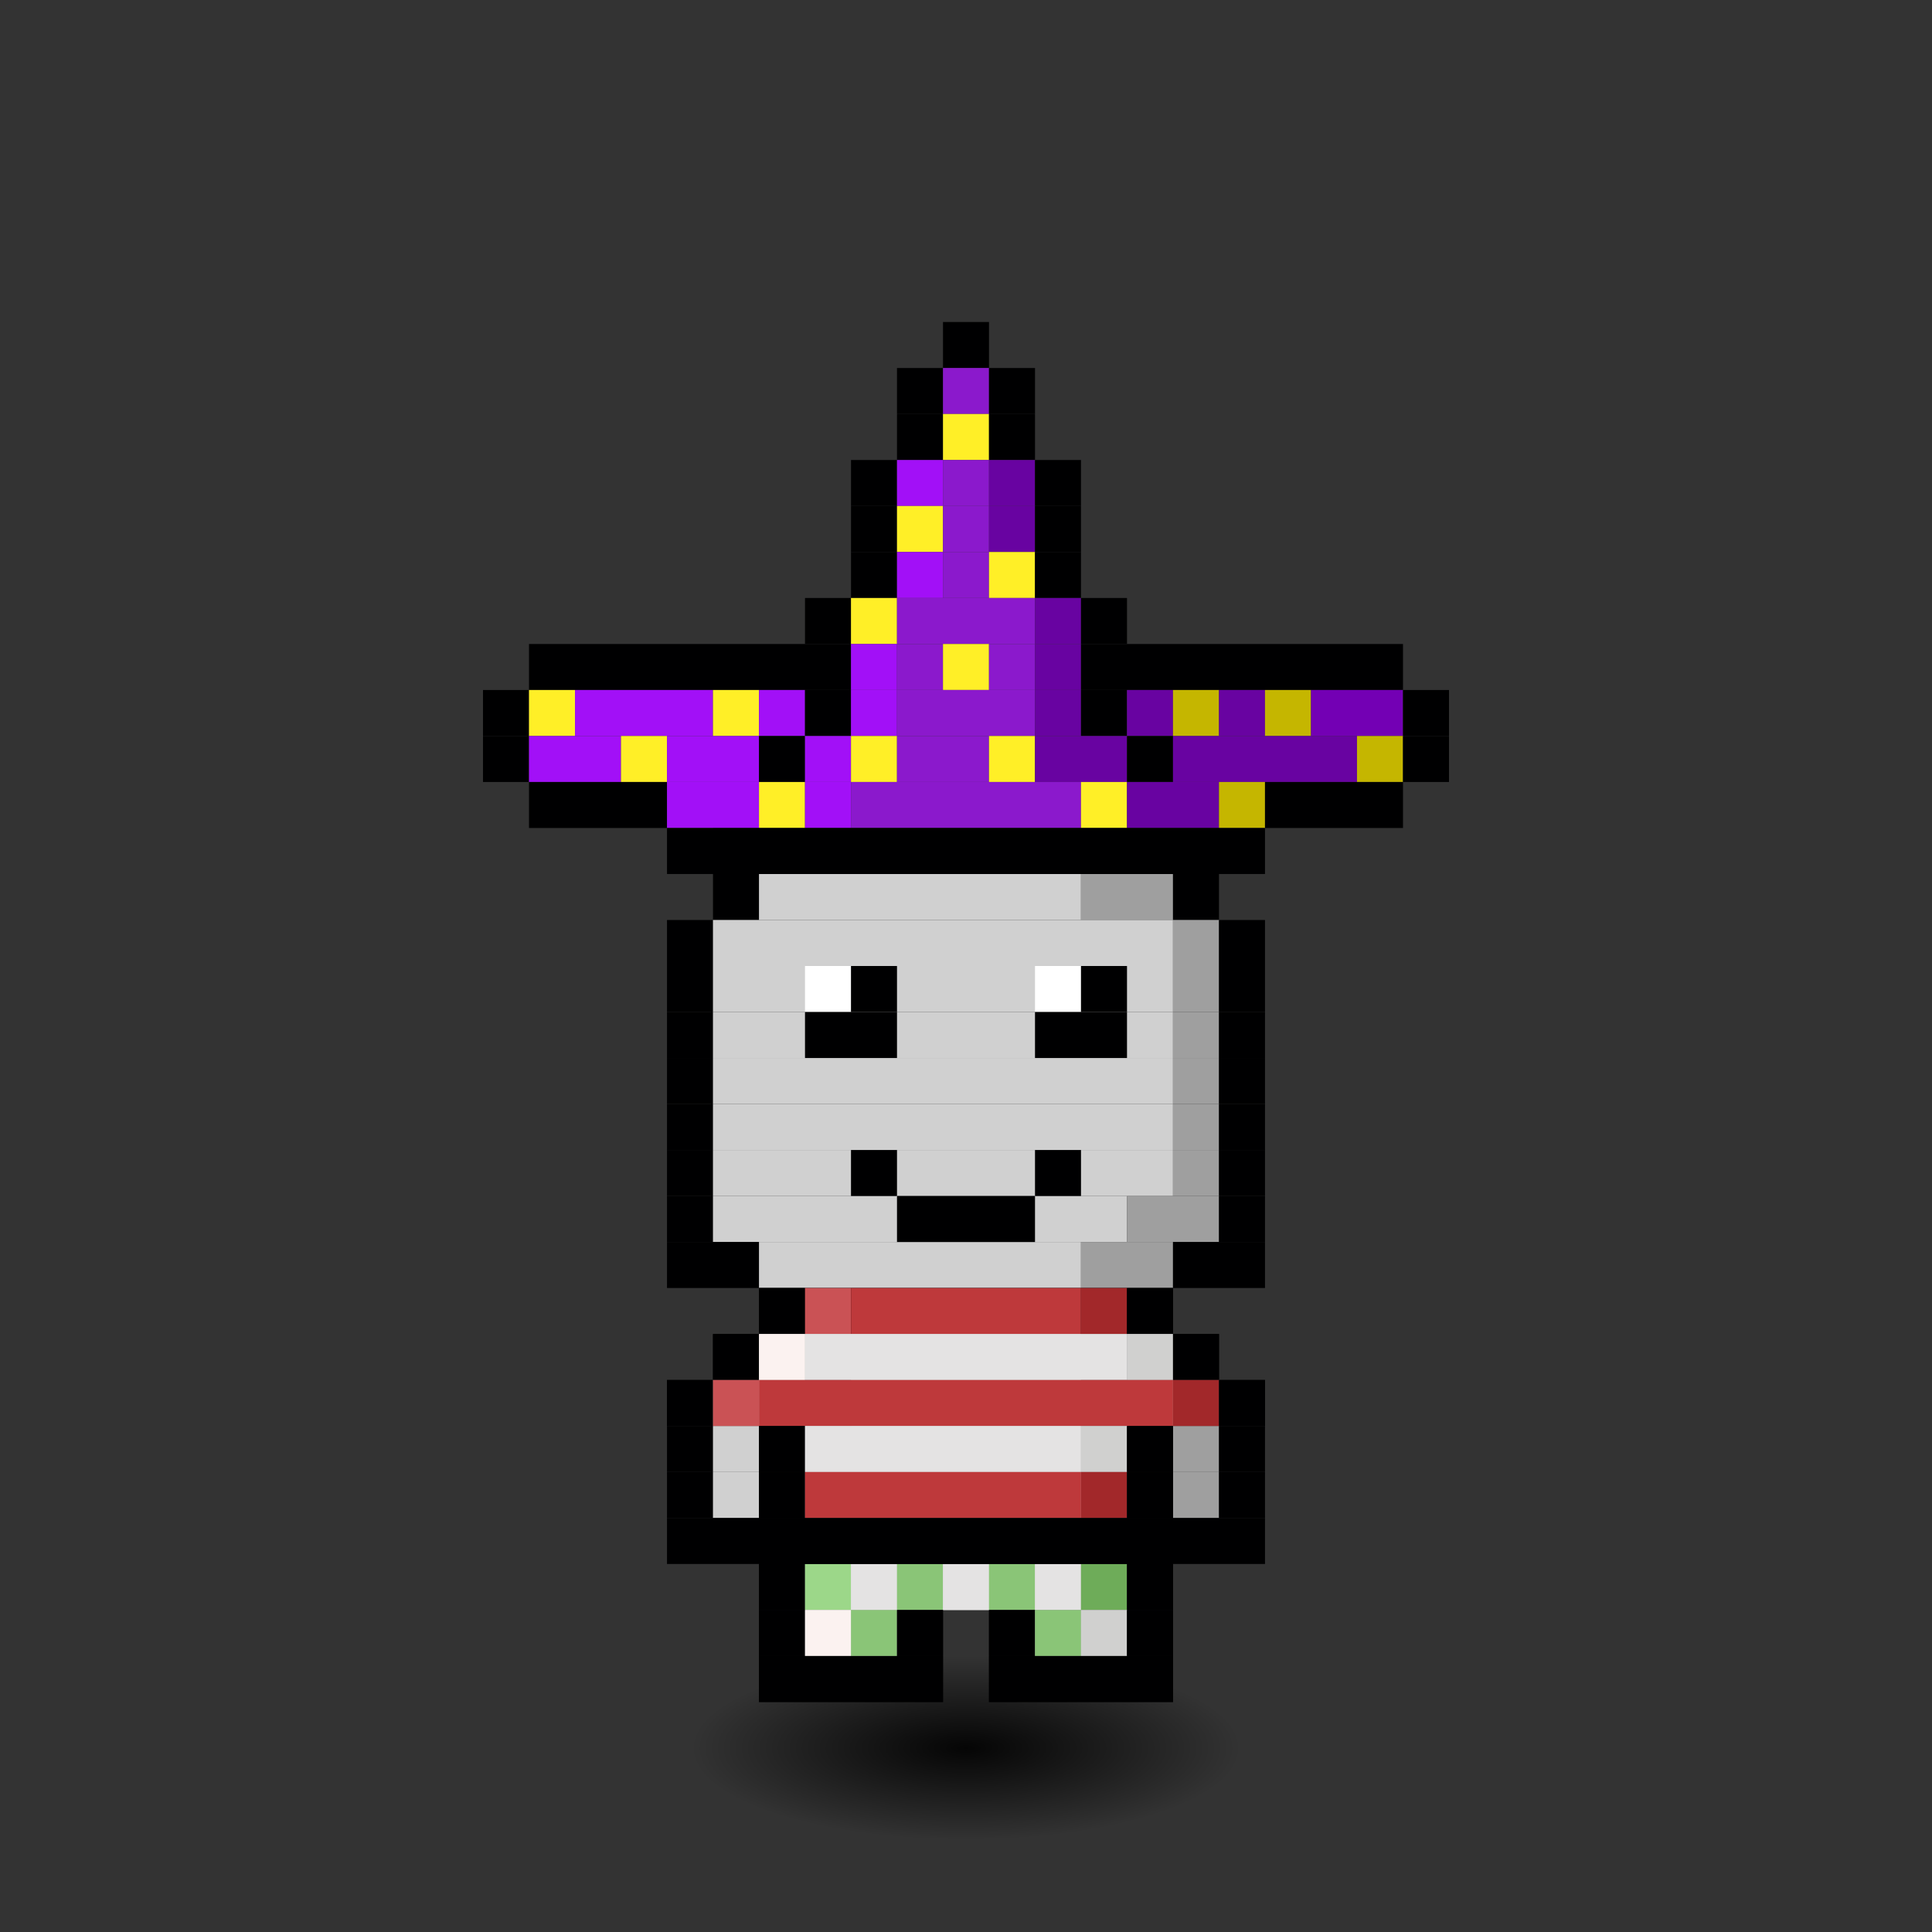 <svg xmlns="http://www.w3.org/2000/svg" id="citizen" viewBox="-4.5 -5 42 42" width="640" height="640" style="background: radial-gradient(antiquewhite 0%, #ff9770 60%); shape-rendering: crispedges; image-rendering: -moz-crisp-edges; background-repeat: no-repeat;"><rect x="-4.5" y="-5" width="42" height="42" fill="#333333" stroke="none"/><defs><radialGradient id="i"><stop offset="0%" style="stop-color:#000000;stop-opacity:.9"/><stop offset="100%" style="stop-opacity:0"/></radialGradient><animate xmlns="http://www.w3.org/2000/svg" href="#r" attributeName="fill" values="red;orange;yellow;green;blue;violet;red;" dur="1s" repeatCount="indefinite"/></defs><ellipse cx="16.5" cy="33" rx="6" ry="2" fill="url(#i)"><animate attributeType="XML" attributeName="rx" dur="1.3s" values="9;7;9" repeatCount="indefinite" calcMode="spline" keyTimes="0; 0.5; 1" keySplines="0.5 0 0.5 1; 0.5 0 0.5 1"/></ellipse><g fill="url(#0)" clip-path="url(#c)" id="r"><animateTransform attributeType="XML" attributeName="transform" type="translate" values="0,.5;0,-.5;0,.5" repeatCount="indefinite" dur="1.3s" calcMode="spline" keyTimes="0; 0.5; 1" keySplines="0.5 0 0.5 1; 0.5 0 0.5 1"/><rect width="11" height="1" x="11" y="13" fill="#000001"/><rect width="1" height="1" x="11" y="14" fill="#000001"/><rect width="7" height="1" x="12" y="14" fill="#d0d0d0"/><rect width="2" height="1" x="19" y="14" fill="#9f9f9f"/><rect width="1" height="1" x="21" y="14" fill="#000001"/><rect width="1" height="1" x="10" y="15" fill="#000001"/><rect width="10" height="1" x="11" y="15" fill="#d0d0d0"/><rect width="1" height="1" x="21" y="15" fill="#9f9f9f"/><rect width="1" height="1" x="22" y="15" fill="#000001"/><rect width="1" height="1" x="10" y="16" fill="#000001"/><rect width="10" height="1" x="11" y="16" fill="#d0d0d0"/><rect width="1" height="1" x="21" y="16" fill="#9f9f9f"/><rect width="1" height="1" x="22" y="16" fill="#000001"/><rect width="1" height="1" x="10" y="17" fill="#000001"/><rect width="10" height="1" x="11" y="17" fill="#d0d0d0"/><rect width="1" height="1" x="21" y="17" fill="#9f9f9f"/><rect width="1" height="1" x="22" y="17" fill="#000001"/><rect width="1" height="1" x="10" y="18" fill="#000001"/><rect width="10" height="1" x="11" y="18" fill="#d0d0d0"/><rect width="1" height="1" x="21" y="18" fill="#9f9f9f"/><rect width="1" height="1" x="22" y="18" fill="#000001"/><rect width="1" height="1" x="10" y="19" fill="#000001"/><rect width="10" height="1" x="11" y="19" fill="#d0d0d0"/><rect width="1" height="1" x="21" y="19" fill="#9f9f9f"/><rect width="1" height="1" x="22" y="19" fill="#000001"/><rect width="1" height="1" x="10" y="20" fill="#000001"/><rect width="10" height="1" x="11" y="20" fill="#d0d0d0"/><rect width="1" height="1" x="21" y="20" fill="#9f9f9f"/><rect width="1" height="1" x="22" y="20" fill="#000001"/><rect width="1" height="1" x="10" y="21" fill="#000001"/><rect width="9" height="1" x="11" y="21" fill="#d0d0d0"/><rect width="2" height="1" x="20" y="21" fill="#9f9f9f"/><rect width="1" height="1" x="22" y="21" fill="#000001"/><rect width="2" height="1" x="10" y="22" fill="#000001"/><rect width="7" height="1" x="12" y="22" fill="#d0d0d0"/><rect width="2" height="1" x="19" y="22" fill="#9f9f9f"/><rect width="2" height="1" x="21" y="22" fill="#000001"/><rect width="9" height="1" x="12" y="23" fill="#000001"/><rect width="1" height="1" x="11" y="24" fill="#000001"/><rect width="7" height="1" x="12" y="24" fill="#d0d0d0"/><rect width="2" height="1" x="19" y="24" fill="#9f9f9f"/><rect width="1" height="1" x="21" y="24" fill="#000001"/><rect width="1" height="1" x="10" y="25" fill="#000001"/><rect width="2" height="1" x="11" y="25" fill="#d0d0d0"/><rect width="1" height="1" x="13" y="25" fill="#000001"/><rect width="5" height="1" x="14" y="25" fill="#d0d0d0"/><rect width="1" height="1" x="19" y="25" fill="#000001"/><rect width="2" height="1" x="20" y="25" fill="#9f9f9f"/><rect width="1" height="1" x="22" y="25" fill="#000001"/><rect width="1" height="1" x="10" y="26" fill="#000001"/><rect width="1" height="1" x="11" y="26" fill="#d0d0d0"/><rect width="1" height="1" x="12" y="26" fill="#000001"/><rect width="6" height="1" x="13" y="26" fill="#d0d0d0"/><rect width="1" height="1" x="19" y="26" fill="#9f9f9f"/><rect width="1" height="1" x="20" y="26" fill="#000001"/><rect width="1" height="1" x="21" y="26" fill="#9f9f9f"/><rect width="1" height="1" x="22" y="26" fill="#000001"/><rect width="1" height="1" x="10" y="27" fill="#000001"/><rect width="1" height="1" x="11" y="27" fill="#d0d0d0"/><rect width="1" height="1" x="12" y="27" fill="#000001"/><rect width="6" height="1" x="13" y="27" fill="#d0d0d0"/><rect width="1" height="1" x="19" y="27" fill="#9f9f9f"/><rect width="1" height="1" x="20" y="27" fill="#000001"/><rect width="1" height="1" x="21" y="27" fill="#9f9f9f"/><rect width="1" height="1" x="22" y="27" fill="#000001"/><rect width="3" height="1" x="10" y="28" fill="#000001"/><rect width="6" height="1" x="13" y="28" fill="#d0d0d0"/><rect width="1" height="1" x="19" y="28" fill="#9f9f9f"/><rect width="3" height="1" x="20" y="28" fill="#000001"/><rect width="1" height="1" x="12" y="29" fill="#000001"/><rect width="6" height="1" x="13" y="29" fill="#d0d0d0"/><rect width="1" height="1" x="19" y="29" fill="#9f9f9f"/><rect width="1" height="1" x="20" y="29" fill="#000001"/><rect width="1" height="1" x="12" y="30" fill="#000001"/><rect width="2" height="1" x="13" y="30" fill="#d0d0d0"/><rect width="1" height="1" x="15" y="30" fill="#000001"/><rect width="1" height="1" x="17" y="30" fill="#000001"/><rect width="2" height="1" x="18" y="30" fill="#9f9f9f"/><rect width="1" height="1" x="20" y="30" fill="#000001"/><rect width="4" height="1" x="12" y="31" fill="#000001"/><rect width="4" height="1" x="17" y="31" fill="#000001"/><rect width="9" height="1" x="12" y="28" fill="#000001"/><rect width="1" height="1" x="12" y="29" fill="#000001"/><rect width="1" height="1" x="13" y="29" fill="#9cd789"/><rect width="1" height="1" x="14" y="29" fill="#e4e3e3"/><rect width="1" height="1" x="15" y="29" fill="#8ac577"/><rect width="1" height="1" x="16" y="29" fill="#e4e3e3"/><rect width="1" height="1" x="17" y="29" fill="#8ac577"/><rect width="1" height="1" x="18" y="29" fill="#e4e3e3"/><rect width="1" height="1" x="19" y="29" fill="#6eac59"/><rect width="1" height="1" x="20" y="29" fill="#000001"/><rect width="1" height="1" x="12" y="30" fill="#000001"/><rect width="1" height="1" x="13" y="30" fill="#fbf2f0"/><rect width="1" height="1" x="14" y="30" fill="#8ac577"/><rect width="1" height="1" x="15" y="30" fill="#000001"/><rect width="1" height="1" x="17" y="30" fill="#000001"/><rect width="1" height="1" x="18" y="30" fill="#8ac577"/><rect width="1" height="1" x="19" y="30" fill="#d0d0cf"/><rect width="1" height="1" x="20" y="30" fill="#000001"/><rect width="4" height="1" x="12" y="31" fill="#000001"/><rect width="4" height="1" x="17" y="31" fill="#000001"/><rect width="1" height="1" x="12" y="23" fill="#000001"/><rect width="1" height="1" x="13" y="23" fill="#ca5255"/><rect width="5" height="1" x="14" y="23" fill="#be393b"/><rect width="1" height="1" x="19" y="23" fill="#a2282a"/><rect width="1" height="1" x="20" y="23" fill="#000001"/><rect width="1" height="1" x="11" y="24" fill="#000001"/><rect width="1" height="1" x="12" y="24" fill="#fbf2f0"/><rect width="7" height="1" x="13" y="24" fill="#e4e3e3"/><rect width="1" height="1" x="20" y="24" fill="#d0d0cf"/><rect width="1" height="1" x="21" y="24" fill="#000001"/><rect width="1" height="1" x="10" y="25" fill="#000001"/><rect width="1" height="1" x="11" y="25" fill="#ca5255"/><rect width="9" height="1" x="12" y="25" fill="#be393b"/><rect width="1" height="1" x="21" y="25" fill="#a2282a"/><rect width="1" height="1" x="22" y="25" fill="#000001"/><rect width="1" height="1" x="12" y="26" fill="#000001"/><rect width="6" height="1" x="13" y="26" fill="#e4e3e3"/><rect width="1" height="1" x="19" y="26" fill="#d0d0cf"/><rect width="1" height="1" x="20" y="26" fill="#000001"/><rect width="1" height="1" x="12" y="27" fill="#000001"/><rect width="6" height="1" x="13" y="27" fill="#be393b"/><rect width="1" height="1" x="19" y="27" fill="#a2282a"/><rect width="1" height="1" x="20" y="27" fill="#000001"/><rect width="9" height="1" x="12" y="28" fill="#000001"/><rect width="1" height="1" x="13" y="16" fill="#ffffff"/><rect width="1" height="1" x="14" y="16" fill="#000001"/><rect width="1" height="1" x="18" y="16" fill="#ffffff"/><rect width="1" height="1" x="19" y="16" fill="#000001"/><rect width="2" height="1" x="13" y="17" fill="#000001"/><rect width="2" height="1" x="18" y="17" fill="#000001"/><rect width="1" height="1" x="16" y="2" fill="#000001"/><rect width="1" height="1" x="15" y="3" fill="#000001"/><rect width="1" height="1" x="16" y="3" fill="#8b19cc"/><rect width="1" height="1" x="17" y="3" fill="#000001"/><rect width="1" height="1" x="15" y="4" fill="#000001"/><rect width="1" height="1" x="16" y="4" fill="#ffef27"/><rect width="1" height="1" x="17" y="4" fill="#000001"/><rect width="1" height="1" x="14" y="5" fill="#000001"/><rect width="1" height="1" x="15" y="5" fill="#a210f7"/><rect width="1" height="1" x="16" y="5" fill="#8b19cc"/><rect width="1" height="1" x="17" y="5" fill="#6803a1"/><rect width="1" height="1" x="18" y="5" fill="#000001"/><rect width="1" height="1" x="14" y="6" fill="#000001"/><rect width="1" height="1" x="15" y="6" fill="#ffef27"/><rect width="1" height="1" x="16" y="6" fill="#8b19cc"/><rect width="1" height="1" x="17" y="6" fill="#6803a1"/><rect width="1" height="1" x="18" y="6" fill="#000001"/><rect width="1" height="1" x="14" y="7" fill="#000001"/><rect width="1" height="1" x="15" y="7" fill="#a210f7"/><rect width="1" height="1" x="16" y="7" fill="#8b19cc"/><rect width="1" height="1" x="17" y="7" fill="#ffef27"/><rect width="1" height="1" x="18" y="7" fill="#000001"/><rect width="1" height="1" x="13" y="8" fill="#000001"/><rect width="1" height="1" x="14" y="8" fill="#ffef27"/><rect width="3" height="1" x="15" y="8" fill="#8b19cc"/><rect width="1" height="1" x="18" y="8" fill="#6803a1"/><rect width="1" height="1" x="19" y="8" fill="#000001"/><rect width="7" height="1" x="7" y="9" fill="#000001"/><rect width="1" height="1" x="14" y="9" fill="#a210f7"/><rect width="1" height="1" x="15" y="9" fill="#8b19cc"/><rect width="1" height="1" x="16" y="9" fill="#ffef27"/><rect width="1" height="1" x="17" y="9" fill="#8b19cc"/><rect width="1" height="1" x="18" y="9" fill="#6803a1"/><rect width="7" height="1" x="19" y="9" fill="#000001"/><rect width="1" height="1" x="6" y="10" fill="#000001"/><rect width="1" height="1" x="7" y="10" fill="#ffef27"/><rect width="3" height="1" x="8" y="10" fill="#a210f7"/><rect width="1" height="1" x="11" y="10" fill="#ffef27"/><rect width="1" height="1" x="12" y="10" fill="#a210f7"/><rect width="1" height="1" x="13" y="10" fill="#000001"/><rect width="1" height="1" x="14" y="10" fill="#a210f7"/><rect width="3" height="1" x="15" y="10" fill="#8b19cc"/><rect width="1" height="1" x="18" y="10" fill="#6803a1"/><rect width="1" height="1" x="19" y="10" fill="#000001"/><rect width="1" height="1" x="20" y="10" fill="#6803a1"/><rect width="1" height="1" x="21" y="10" fill="#c5b600"/><rect width="1" height="1" x="22" y="10" fill="#6803a1"/><rect width="1" height="1" x="23" y="10" fill="#c5b600"/><rect width="2" height="1" x="24" y="10" fill="#7300b4"/><rect width="1" height="1" x="26" y="10" fill="#000001"/><rect width="1" height="1" x="6" y="11" fill="#000001"/><rect width="2" height="1" x="7" y="11" fill="#a210f7"/><rect width="1" height="1" x="9" y="11" fill="#ffef27"/><rect width="2" height="1" x="10" y="11" fill="#a210f7"/><rect width="1" height="1" x="12" y="11" fill="#000001"/><rect width="1" height="1" x="13" y="11" fill="#a210f7"/><rect width="1" height="1" x="14" y="11" fill="#ffef27"/><rect width="2" height="1" x="15" y="11" fill="#8b19cc"/><rect width="1" height="1" x="17" y="11" fill="#ffef27"/><rect width="2" height="1" x="18" y="11" fill="#6803a1"/><rect width="1" height="1" x="20" y="11" fill="#000001"/><rect width="4" height="1" x="21" y="11" fill="#6803a1"/><rect width="1" height="1" x="25" y="11" fill="#c5b600"/><rect width="1" height="1" x="26" y="11" fill="#000001"/><rect width="3" height="1" x="7" y="12" fill="#000001"/><rect width="2" height="1" x="10" y="12" fill="#a210f7"/><rect width="1" height="1" x="12" y="12" fill="#ffef27"/><rect width="1" height="1" x="13" y="12" fill="#a210f7"/><rect width="5" height="1" x="14" y="12" fill="#8b19cc"/><rect width="1" height="1" x="19" y="12" fill="#ffef27"/><rect width="2" height="1" x="20" y="12" fill="#6803a1"/><rect width="1" height="1" x="22" y="12" fill="#c5b600"/><rect width="3" height="1" x="23" y="12" fill="#000001"/><rect width="13" height="1" x="10" y="13" fill="#000001"/><rect width="1" height="1" x="14" y="20" fill="#000001"/><rect width="1" height="1" x="18" y="20" fill="#000001"/><rect width="3" height="1" x="15" y="21" fill="#000001"/></g></svg>